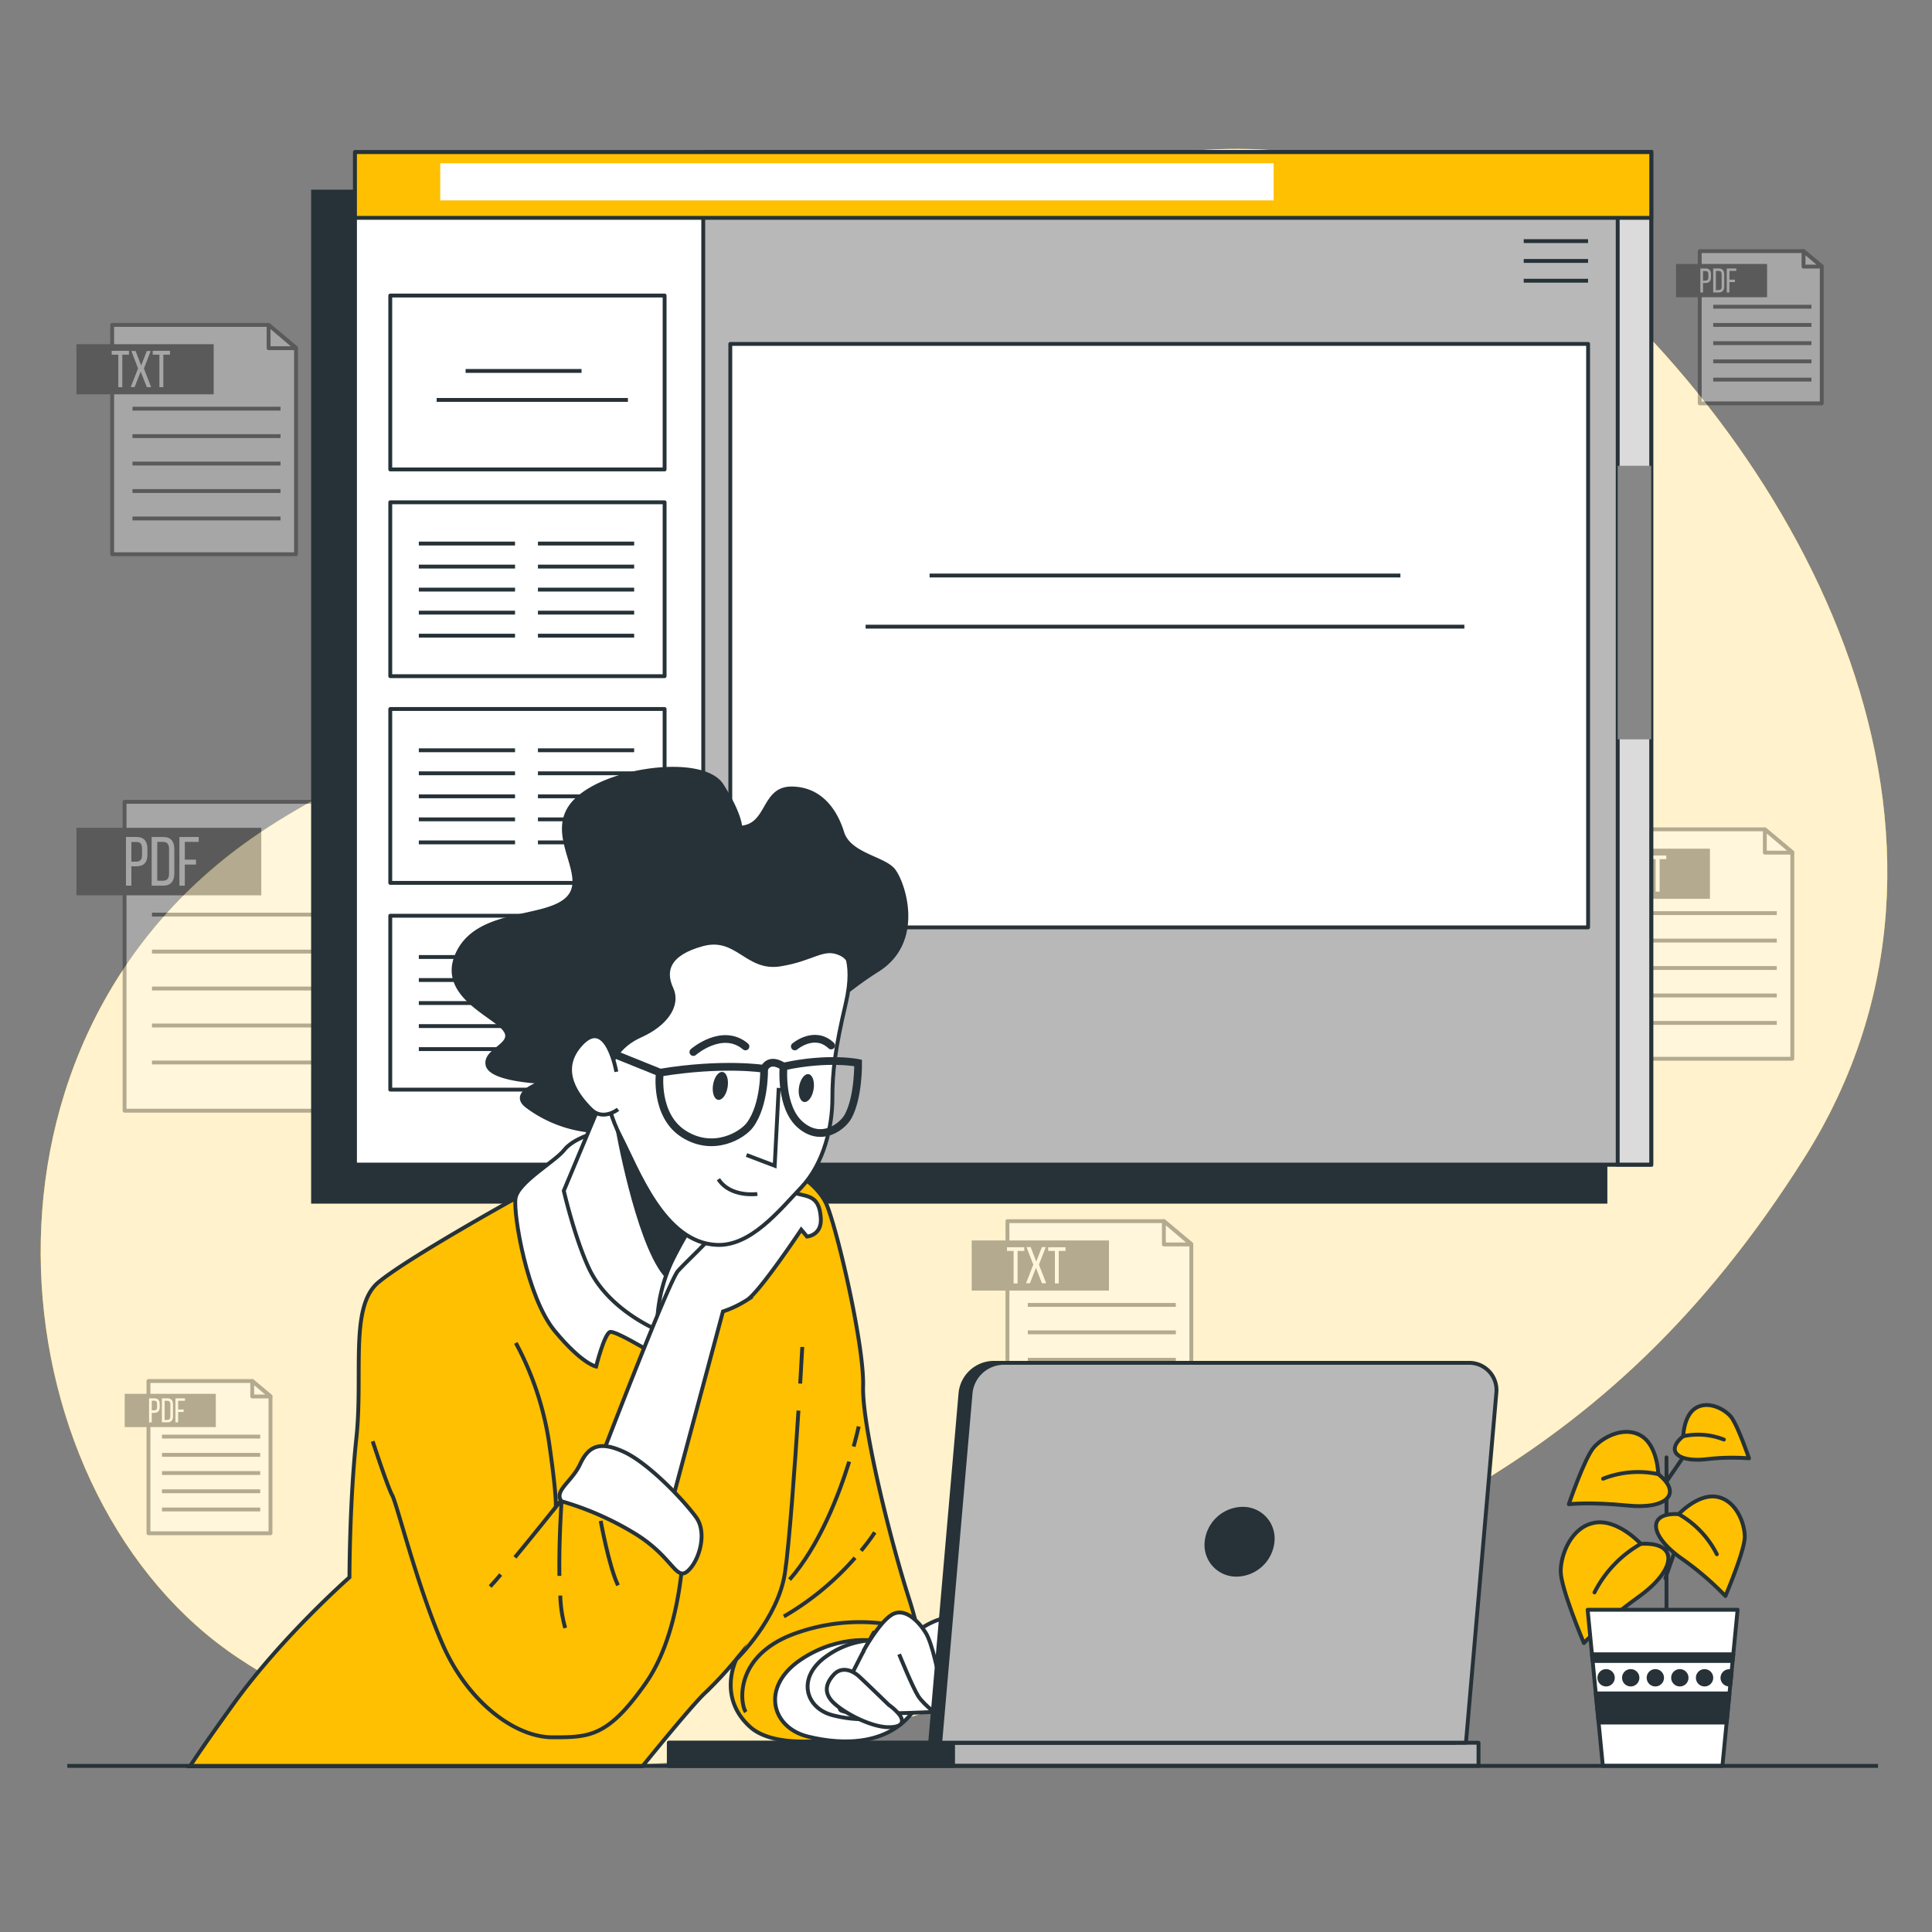 <svg xmlns="http://www.w3.org/2000/svg" viewBox="0 0 500 500"><rect x="0" y="0" width="500" height="500" fill="#808080" stroke="none"/><g id="freepik--background-simple--inject-72"><path d="M401.11,63.17s-54.24-40.07-123.57-18S180,126.85,140.73,168.78c-20.58,22-51.34,31.11-75.92,48.41-78.61,55.33-64.95,171-3,212,53.66,35.53,120,36.47,205.78,4.53S414.86,382.19,467,299.57,468,117.87,401.11,63.17Z" style="fill:#FFC001"></path><path d="M401.11,63.17s-54.24-40.07-123.57-18S180,126.85,140.73,168.78c-20.58,22-51.34,31.11-75.92,48.41-78.61,55.33-64.95,171-3,212,53.66,35.53,120,36.47,205.78,4.53S414.86,382.19,467,299.57,468,117.87,401.11,63.17Z" style="fill:#fff;opacity:0.8"></path></g><g id="freepik--Docs--inject-72"><g style="opacity:0.3"><polygon points="76.61 143.44 29.03 143.44 29.03 84.09 69.51 84.09 76.61 90.01 76.61 143.44" style="fill:#fff;stroke:#000;stroke-linejoin:round"></polygon><polygon points="69.51 84.09 69.51 90.11 76.61 90.11 69.51 84.09" style="fill:#fff;stroke:#000;stroke-linejoin:round"></polygon><rect x="19.78" y="89.08" width="35.52" height="12.97"></rect><line x1="34.29" y1="105.76" x2="72.6" y2="105.76" style="fill:none;stroke:#000;stroke-miterlimit:10"></line><line x1="34.29" y1="112.87" x2="72.6" y2="112.87" style="fill:none;stroke:#000;stroke-miterlimit:10"></line><line x1="34.29" y1="119.97" x2="72.6" y2="119.97" style="fill:none;stroke:#000;stroke-miterlimit:10"></line><line x1="34.29" y1="127.08" x2="72.6" y2="127.08" style="fill:none;stroke:#000;stroke-miterlimit:10"></line><line x1="34.29" y1="134.18" x2="72.6" y2="134.18" style="fill:none;stroke:#000;stroke-miterlimit:10"></line><path d="M30.62,100.2V91.79H28.9v-1h4.47v1H31.65v8.41Z" style="fill:#fff"></path><path d="M36.41,96.17l-1.57,4h-1l1.89-4.82L34,90.84h1.09l1.44,3.75L38,90.84h1l-1.75,4.54,1.87,4.82H38Z" style="fill:#fff"></path><path d="M41.25,100.2V91.79H39.52v-1H44v1H42.27v8.41Z" style="fill:#fff"></path></g><g style="opacity:0.3"><polygon points="463.85 274 416.27 274 416.27 214.64 456.74 214.64 463.85 220.56 463.85 274" style="fill:#fff;stroke:#000;stroke-linejoin:round"></polygon><polygon points="456.74 214.64 456.74 220.66 463.85 220.66 456.74 214.64" style="fill:#fff;stroke:#000;stroke-linejoin:round"></polygon><rect x="407.01" y="219.64" width="35.52" height="12.97"></rect><line x1="421.53" y1="236.32" x2="459.83" y2="236.32" style="fill:none;stroke:#000;stroke-miterlimit:10"></line><line x1="421.53" y1="243.42" x2="459.83" y2="243.42" style="fill:none;stroke:#000;stroke-miterlimit:10"></line><line x1="421.53" y1="250.52" x2="459.83" y2="250.52" style="fill:none;stroke:#000;stroke-miterlimit:10"></line><line x1="421.53" y1="257.63" x2="459.83" y2="257.63" style="fill:none;stroke:#000;stroke-miterlimit:10"></line><line x1="421.53" y1="264.73" x2="459.83" y2="264.73" style="fill:none;stroke:#000;stroke-miterlimit:10"></line><path d="M417.86,230.76v-8.41h-1.73v-.95h4.48v.95h-1.72v8.41Z" style="fill:#fff"></path><path d="M423.65,226.72l-1.57,4h-1l1.89-4.83-1.77-4.53h1.08l1.45,3.74,1.46-3.74h1l-1.75,4.53,1.87,4.83H425.2Z" style="fill:#fff"></path><path d="M428.48,230.76v-8.41h-1.72v-.95h4.48v.95h-1.73v8.41Z" style="fill:#fff"></path></g><g style="opacity:0.3"><polygon points="308.31 375.39 260.73 375.39 260.73 316.03 301.21 316.03 308.31 321.95 308.31 375.39" style="fill:#fff;stroke:#000;stroke-linejoin:round"></polygon><polygon points="301.21 316.03 301.21 322.06 308.31 322.06 301.21 316.03" style="fill:#fff;stroke:#000;stroke-linejoin:round"></polygon><rect x="251.48" y="321.03" width="35.52" height="12.97"></rect><line x1="266" y1="337.71" x2="304.3" y2="337.71" style="fill:none;stroke:#000;stroke-miterlimit:10"></line><line x1="266" y1="344.81" x2="304.3" y2="344.81" style="fill:none;stroke:#000;stroke-miterlimit:10"></line><line x1="266" y1="351.91" x2="304.3" y2="351.91" style="fill:none;stroke:#000;stroke-miterlimit:10"></line><line x1="266" y1="359.02" x2="304.3" y2="359.02" style="fill:none;stroke:#000;stroke-miterlimit:10"></line><line x1="266" y1="366.12" x2="304.3" y2="366.12" style="fill:none;stroke:#000;stroke-miterlimit:10"></line><path d="M262.32,332.15v-8.41H260.6v-.95h4.48v.95h-1.73v8.41Z" style="fill:#fff"></path><path d="M268.11,328.11l-1.57,4h-1l1.88-4.83-1.76-4.53h1.08l1.44,3.74,1.46-3.74h1l-1.76,4.53,1.88,4.83h-1.1Z" style="fill:#fff"></path><path d="M273,332.15v-8.41h-1.73v-.95h4.48v.95H274v8.41Z" style="fill:#fff"></path></g><g style="opacity:0.3"><polygon points="96.32 287.45 32.24 287.45 32.24 207.51 86.76 207.51 96.32 215.48 96.32 287.45" style="fill:#fff;stroke:#000;stroke-linejoin:round"></polygon><polygon points="86.76 207.51 86.76 215.62 96.32 215.62 86.76 207.51" style="fill:#fff;stroke:#000;stroke-linejoin:round"></polygon><rect x="19.78" y="214.24" width="47.84" height="17.47"></rect><line x1="39.33" y1="236.7" x2="90.92" y2="236.7" style="fill:none;stroke:#000;stroke-miterlimit:10"></line><line x1="39.33" y1="246.27" x2="90.92" y2="246.27" style="fill:none;stroke:#000;stroke-miterlimit:10"></line><line x1="39.33" y1="255.83" x2="90.92" y2="255.83" style="fill:none;stroke:#000;stroke-miterlimit:10"></line><line x1="39.33" y1="265.4" x2="90.92" y2="265.4" style="fill:none;stroke:#000;stroke-miterlimit:10"></line><line x1="39.33" y1="274.97" x2="90.92" y2="274.97" style="fill:none;stroke:#000;stroke-miterlimit:10"></line><path d="M35.32,216.61c2,0,2.83,1.17,2.83,3.08v1.51c0,2-.94,3-2.94,3H34v5h-1.4v-12.6ZM35.21,223c1,0,1.55-.49,1.55-1.69v-1.68c0-1.15-.41-1.73-1.44-1.73H34V223Z" style="fill:#fff"></path><path d="M42.25,216.61c2,0,2.86,1.18,2.86,3.13v6.35c0,1.93-.9,3.12-2.86,3.12h-3v-12.6Zm0,11.32c1,0,1.5-.63,1.5-1.78v-6.48c0-1.16-.49-1.79-1.51-1.79H40.7v10.05Z" style="fill:#fff"></path><path d="M50.73,222.48v1.27h-2.9v5.46h-1.4v-12.6h5v1.27h-3.6v4.6Z" style="fill:#fff"></path></g><g style="opacity:0.3"><polygon points="70 396.8 38.42 396.8 38.42 357.41 65.28 357.41 70 361.34 70 396.8" style="fill:#fff;stroke:#000;stroke-linejoin:round"></polygon><polygon points="65.28 357.41 65.28 361.41 70 361.41 65.28 357.41" style="fill:#fff;stroke:#000;stroke-linejoin:round"></polygon><rect x="32.28" y="360.72" width="23.57" height="8.61"></rect><line x1="41.92" y1="371.79" x2="67.34" y2="371.79" style="fill:none;stroke:#000;stroke-miterlimit:10"></line><line x1="41.92" y1="376.51" x2="67.34" y2="376.51" style="fill:none;stroke:#000;stroke-miterlimit:10"></line><line x1="41.92" y1="381.22" x2="67.34" y2="381.22" style="fill:none;stroke:#000;stroke-miterlimit:10"></line><line x1="41.92" y1="385.94" x2="67.34" y2="385.94" style="fill:none;stroke:#000;stroke-miterlimit:10"></line><line x1="41.92" y1="390.65" x2="67.34" y2="390.65" style="fill:none;stroke:#000;stroke-miterlimit:10"></line><path d="M39.94,361.89c1,0,1.39.58,1.39,1.52v.74c0,1-.46,1.5-1.45,1.5h-.61v2.45h-.69v-6.21ZM39.88,365c.52,0,.77-.24.77-.83v-.83c0-.56-.21-.85-.71-.85h-.67V365Z" style="fill:#fff"></path><path d="M43.35,361.89c1,0,1.41.59,1.41,1.55v3.13c0,.95-.44,1.53-1.41,1.53H41.9v-6.21Zm0,5.58c.5,0,.74-.31.74-.88V363.4c0-.57-.24-.88-.75-.88h-.74v5Z" style="fill:#fff"></path><path d="M47.53,364.78v.63H46.1v2.69h-.69v-6.21h2.47v.63H46.1v2.26Z" style="fill:#fff"></path></g><g style="opacity:0.3"><polygon points="471.47 104.39 439.89 104.39 439.89 64.99 466.75 64.99 471.47 68.92 471.47 104.39" style="fill:#fff;stroke:#000;stroke-linejoin:round"></polygon><polygon points="466.75 64.99 466.75 68.99 471.47 68.99 466.75 64.99" style="fill:#fff;stroke:#000;stroke-linejoin:round"></polygon><rect x="433.75" y="68.31" width="23.57" height="8.61"></rect><line x1="443.38" y1="79.38" x2="468.8" y2="79.38" style="fill:none;stroke:#000;stroke-miterlimit:10"></line><line x1="443.38" y1="84.09" x2="468.8" y2="84.09" style="fill:none;stroke:#000;stroke-miterlimit:10"></line><line x1="443.38" y1="88.81" x2="468.8" y2="88.81" style="fill:none;stroke:#000;stroke-miterlimit:10"></line><line x1="443.38" y1="93.52" x2="468.8" y2="93.52" style="fill:none;stroke:#000;stroke-miterlimit:10"></line><line x1="443.38" y1="98.24" x2="468.8" y2="98.24" style="fill:none;stroke:#000;stroke-miterlimit:10"></line><path d="M441.41,69.48c1,0,1.39.57,1.39,1.52v.74c0,1-.46,1.5-1.45,1.5h-.61v2.45h-.69V69.48Zm-.06,3.14c.52,0,.77-.24.77-.84V71c0-.57-.21-.85-.71-.85h-.67v2.51Z" style="fill:#fff"></path><path d="M444.82,69.48c1,0,1.41.58,1.41,1.54v3.13c0,.95-.44,1.54-1.41,1.54h-1.45V69.48Zm0,5.58c.5,0,.74-.31.74-.88V71c0-.57-.24-.88-.75-.88h-.74v5Z" style="fill:#fff"></path><path d="M449,72.37V73h-1.43v2.69h-.69V69.48h2.47v.63h-1.78v2.26Z" style="fill:#fff"></path></g></g><g id="freepik--Screen--inject-72"><rect x="81.02" y="49.59" width="334.46" height="261.41" style="fill:#263238;stroke:#263238;stroke-miterlimit:10"></rect><rect x="91.87" y="39.36" width="335.47" height="262.03" style="fill:#FFC001"></rect><rect x="91.87" y="39.36" width="335.47" height="262.03" style="fill:#fff;stroke:#263238;stroke-linecap:round;stroke-linejoin:round"></rect><rect x="101" y="76.49" width="71" height="45" style="fill:#fff;stroke:#263238;stroke-linecap:round;stroke-linejoin:round"></rect><line x1="120.5" y1="96" x2="150.5" y2="96" style="fill:none;stroke:#263238;stroke-miterlimit:10"></line><line x1="113" y1="103.5" x2="162.5" y2="103.5" style="fill:none;stroke:#263238;stroke-miterlimit:10"></line><rect x="101" y="129.99" width="71" height="45" style="fill:#fff;stroke:#263238;stroke-linecap:round;stroke-linejoin:round"></rect><line x1="108.39" y1="140.67" x2="133.29" y2="140.67" style="fill:none;stroke:#263238;stroke-miterlimit:10"></line><line x1="108.39" y1="146.63" x2="133.29" y2="146.63" style="fill:none;stroke:#263238;stroke-miterlimit:10"></line><line x1="108.39" y1="152.59" x2="133.29" y2="152.59" style="fill:none;stroke:#263238;stroke-miterlimit:10"></line><line x1="108.39" y1="158.55" x2="133.29" y2="158.55" style="fill:none;stroke:#263238;stroke-miterlimit:10"></line><line x1="108.39" y1="164.51" x2="133.29" y2="164.51" style="fill:none;stroke:#263238;stroke-miterlimit:10"></line><line x1="139.22" y1="140.67" x2="164.12" y2="140.67" style="fill:none;stroke:#263238;stroke-miterlimit:10"></line><line x1="139.22" y1="146.63" x2="164.12" y2="146.63" style="fill:none;stroke:#263238;stroke-miterlimit:10"></line><line x1="139.22" y1="152.59" x2="164.12" y2="152.59" style="fill:none;stroke:#263238;stroke-miterlimit:10"></line><line x1="139.22" y1="158.55" x2="164.12" y2="158.55" style="fill:none;stroke:#263238;stroke-miterlimit:10"></line><line x1="139.22" y1="164.51" x2="164.12" y2="164.51" style="fill:none;stroke:#263238;stroke-miterlimit:10"></line><rect x="101" y="183.49" width="71" height="45" style="fill:#fff;stroke:#263238;stroke-linecap:round;stroke-linejoin:round"></rect><line x1="108.39" y1="194.17" x2="133.29" y2="194.17" style="fill:none;stroke:#263238;stroke-miterlimit:10"></line><line x1="108.39" y1="200.13" x2="133.29" y2="200.13" style="fill:none;stroke:#263238;stroke-miterlimit:10"></line><line x1="108.39" y1="206.09" x2="133.29" y2="206.09" style="fill:none;stroke:#263238;stroke-miterlimit:10"></line><line x1="108.39" y1="212.05" x2="133.29" y2="212.05" style="fill:none;stroke:#263238;stroke-miterlimit:10"></line><line x1="108.39" y1="218.01" x2="133.29" y2="218.01" style="fill:none;stroke:#263238;stroke-miterlimit:10"></line><line x1="139.22" y1="194.17" x2="164.12" y2="194.17" style="fill:none;stroke:#263238;stroke-miterlimit:10"></line><line x1="139.22" y1="200.13" x2="164.12" y2="200.13" style="fill:none;stroke:#263238;stroke-miterlimit:10"></line><line x1="139.22" y1="206.09" x2="164.12" y2="206.09" style="fill:none;stroke:#263238;stroke-miterlimit:10"></line><line x1="139.22" y1="212.05" x2="164.12" y2="212.05" style="fill:none;stroke:#263238;stroke-miterlimit:10"></line><line x1="139.22" y1="218.01" x2="164.12" y2="218.01" style="fill:none;stroke:#263238;stroke-miterlimit:10"></line><rect x="101" y="236.99" width="71" height="45" style="fill:#fff;stroke:#263238;stroke-linecap:round;stroke-linejoin:round"></rect><line x1="108.39" y1="247.67" x2="133.29" y2="247.67" style="fill:none;stroke:#263238;stroke-miterlimit:10"></line><line x1="108.39" y1="253.63" x2="133.29" y2="253.63" style="fill:none;stroke:#263238;stroke-miterlimit:10"></line><line x1="108.39" y1="259.59" x2="133.29" y2="259.59" style="fill:none;stroke:#263238;stroke-miterlimit:10"></line><line x1="108.39" y1="265.55" x2="133.29" y2="265.55" style="fill:none;stroke:#263238;stroke-miterlimit:10"></line><line x1="108.39" y1="271.51" x2="133.29" y2="271.51" style="fill:none;stroke:#263238;stroke-miterlimit:10"></line><line x1="139.22" y1="247.67" x2="164.12" y2="247.67" style="fill:none;stroke:#263238;stroke-miterlimit:10"></line><line x1="139.22" y1="253.63" x2="164.12" y2="253.63" style="fill:none;stroke:#263238;stroke-miterlimit:10"></line><line x1="139.22" y1="259.59" x2="164.12" y2="259.59" style="fill:none;stroke:#263238;stroke-miterlimit:10"></line><line x1="139.22" y1="265.55" x2="164.12" y2="265.55" style="fill:none;stroke:#263238;stroke-miterlimit:10"></line><line x1="139.22" y1="271.51" x2="164.12" y2="271.51" style="fill:none;stroke:#263238;stroke-miterlimit:10"></line><rect x="182" y="39.36" width="245.33" height="262.03" style="fill:#b8b8b8;stroke:#263238;stroke-linecap:round;stroke-linejoin:round"></rect><rect x="189" y="89" width="222" height="151" style="fill:#fff;stroke:#263238;stroke-linecap:round;stroke-linejoin:round"></rect><line x1="240.58" y1="148.94" x2="362.42" y2="148.94" style="fill:none;stroke:#263238;stroke-miterlimit:10"></line><line x1="224.02" y1="162.18" x2="378.98" y2="162.18" style="fill:none;stroke:#263238;stroke-miterlimit:10"></line><rect x="418.66" y="39.36" width="8.67" height="262.03" style="fill:#dbdbdb;stroke:#263238;stroke-miterlimit:10"></rect><rect x="418.66" y="120.54" width="8.67" height="70.8" style="fill:#878787"></rect><rect x="91.87" y="39.36" width="335.47" height="17.02" style="fill:#FFC001;stroke:#263238;stroke-linecap:round;stroke-linejoin:round"></rect><rect x="113.93" y="42.26" width="215.68" height="9.6" style="fill:#fff"></rect><line x1="410.99" y1="62.4" x2="394.34" y2="62.4" style="fill:none;stroke:#263238;stroke-miterlimit:10"></line><line x1="410.99" y1="67.53" x2="394.34" y2="67.53" style="fill:none;stroke:#263238;stroke-miterlimit:10"></line><line x1="410.99" y1="72.65" x2="394.34" y2="72.65" style="fill:none;stroke:#263238;stroke-miterlimit:10"></line></g><g id="freepik--Plant--inject-72"><line x1="431" y1="408.44" x2="435.05" y2="396.86" style="fill:none;stroke:#263238;stroke-linecap:round;stroke-linejoin:round"></line><line x1="431.29" y1="377.17" x2="431.29" y2="420.31" style="fill:none;stroke:#263238;stroke-linecap:round;stroke-linejoin:round"></line><path d="M424.65,399.55s-6-6.55-12-5.46-8.74,8.2-8.74,12.57,6,18.57,6,18.57,4.37-4.91,14.21-12S434.49,399,424.65,399.55Z" style="fill:#FFC001;stroke:#263238;stroke-linecap:round;stroke-linejoin:round"></path><path d="M424.65,399.55a30.06,30.06,0,0,0-12,12.57" style="fill:none;stroke:#263238;stroke-linecap:round;stroke-linejoin:round"></path><path d="M434.45,391.86s5-5.39,9.91-4.48,7.19,6.77,7.18,10.37-5,15.3-5,15.3a78.5,78.5,0,0,0-11.67-9.94C426.78,397.24,426.34,391.39,434.45,391.86Z" style="fill:#FFC001;stroke:#263238;stroke-linecap:round;stroke-linejoin:round"></path><path d="M434.45,391.86a24.67,24.67,0,0,1,9.87,10.38" style="fill:none;stroke:#263238;stroke-linecap:round;stroke-linejoin:round"></path><line x1="430.42" y1="384.7" x2="437.95" y2="373.69" style="fill:none;stroke:#263238;stroke-linecap:round;stroke-linejoin:round"></line><path d="M429.16,381.51s-.12-7.32-4.43-9.93-9.86.27-12.25,3S406,389.29,406,389.29s5.38-.65,15.33.35S435.52,386.55,429.16,381.51Z" style="fill:#FFC001;stroke:#263238;stroke-linecap:round;stroke-linejoin:round"></path><path d="M429.16,381.51a24.76,24.76,0,0,0-14.28,1.18" style="fill:none;stroke:#263238;stroke-linecap:round;stroke-linejoin:round"></path><path d="M435.63,371.69s.09-5.39,3.26-7.31,7.27.2,9,2.18,4.75,10.85,4.75,10.85a57.82,57.82,0,0,0-11.28.26C434.06,378.4,431,375.4,435.63,371.69Z" style="fill:#FFC001;stroke:#263238;stroke-linecap:round;stroke-linejoin:round"></path><path d="M435.63,371.69a18.21,18.21,0,0,1,10.51.87" style="fill:none;stroke:#263238;stroke-linecap:round;stroke-linejoin:round"></path><polygon points="449.69 416.61 410.88 416.61 414.81 457.01 445.76 457.01 449.69 416.61" style="fill:#fff;stroke:#263238;stroke-linecap:round;stroke-linejoin:round"></polygon><path d="M439.4,434.21a1.74,1.74,0,1,0,1.74-1.74A1.73,1.73,0,0,0,439.4,434.21Z" style="fill:#263238;stroke:#263238;stroke-linecap:round;stroke-linejoin:round"></path><path d="M433,434.21a1.74,1.74,0,1,0,1.74-1.74A1.73,1.73,0,0,0,433,434.21Z" style="fill:#263238;stroke:#263238;stroke-linecap:round;stroke-linejoin:round"></path><polygon points="412.17 429.86 448.4 429.86 448.57 428.13 412 428.13 412.17 429.86" style="fill:#263238;stroke:#263238;stroke-linecap:round;stroke-linejoin:round"></polygon><polygon points="446.85 445.79 447.58 438.26 412.99 438.26 413.72 445.79 446.85 445.79" style="fill:#263238;stroke:#263238;stroke-linecap:round;stroke-linejoin:round"></polygon><path d="M445.77,434.21a1.73,1.73,0,0,0,1.74,1.73l.3,0,.32-3.32a1.8,1.8,0,0,0-.62-.12A1.74,1.74,0,0,0,445.77,434.21Z" style="fill:#263238;stroke:#263238;stroke-linecap:round;stroke-linejoin:round"></path><path d="M426.66,434.21a1.74,1.74,0,1,0,1.74-1.74A1.73,1.73,0,0,0,426.66,434.21Z" style="fill:#263238;stroke:#263238;stroke-linecap:round;stroke-linejoin:round"></path><path d="M413.92,434.21a1.74,1.74,0,1,0,1.74-1.74A1.73,1.73,0,0,0,413.92,434.21Z" style="fill:#263238;stroke:#263238;stroke-linecap:round;stroke-linejoin:round"></path><path d="M420.29,434.21a1.74,1.74,0,1,0,1.74-1.74A1.73,1.73,0,0,0,420.29,434.21Z" style="fill:#263238;stroke:#263238;stroke-linecap:round;stroke-linejoin:round"></path></g><g id="freepik--Character--inject-72"><path d="M166.27,457.11c4.8-5.92,13.37-16.36,16.32-19.1a98.07,98.07,0,0,0,8-8.64s-5.07,9.83,3.57,17.58,34.28,1.79,39.94-2.38,6.26-14.9,1.2-30.7-12.23-45-11.93-55.14-6.26-38.75-9.24-46.5-15.2-13.41-27.72-16.09-46.2,11.32-46.2,11.32l-6.85,2.68s-28,15.5-35.47,21.76-3.88,23.55-5.66,40.24-1.79,36.07-1.79,36.07-17.29,15.2-29.81,32.48c-6,8.32-9.49,13.39-11.47,16.42Z" style="fill:#FFC001;stroke:#263238;stroke-miterlimit:10"></path><path d="M227.74,424.82s-10-2.35-20.48,4.68-7.62,17.56,1.75,19.9,21.66,2.34,28.1-7.61S232.43,424.23,227.74,424.82Z" style="fill:#fff;stroke:#263238;stroke-miterlimit:10"></path><path d="M230.23,424.73a22,22,0,0,0-16,3.66c-8.22,5.48-5.94,13.71,1.37,15.54s16.91,1.83,21.94-5.94S233.88,424.28,230.23,424.73Z" style="fill:#fff;stroke:#263238;stroke-miterlimit:10"></path><path d="M207.09,358.07c.33-5.44.54-9.15.54-9.48" style="fill:none;stroke:#263238;stroke-miterlimit:10"></path><path d="M190.64,429.37s10.73-10.43,12.51-22.36c1.11-7.35,2.55-27.38,3.49-41.95" style="fill:none;stroke:#263238;stroke-miterlimit:10"></path><path d="M219.77,378.27c-2.7,8.68-7.7,21.71-15.42,30.53" style="fill:none;stroke:#263238;stroke-miterlimit:10"></path><path d="M222.23,369.16s-.42,2-1.31,5.2" style="fill:none;stroke:#263238;stroke-miterlimit:10"></path><path d="M221.29,403.15a73.22,73.22,0,0,1-18.43,15.19" style="fill:none;stroke:#263238;stroke-miterlimit:10"></path><path d="M226.4,396.58a52,52,0,0,1-3.55,4.74" style="fill:none;stroke:#263238;stroke-miterlimit:10"></path><path d="M236.84,421.92a49.29,49.29,0,0,0-30.41.59c-16.69,5.67-14.9,18.48-13.41,20.57" style="fill:none;stroke:#263238;stroke-miterlimit:10"></path><path d="M191.6,214.21s0-3.51-4.83-11-29.42-4.39-37.76,3.95,3.51,18.88-1.76,25-22.83,3.07-28.54,14.05,8.78,16.24,11.86,20.19-5.27,5.27-4.39,9.22,14.48,4.39,14.48,4.39-8.78,2.64-4.39,6.15a32.7,32.7,0,0,0,21.08,6.59c8.78-.44,6.58-17.57,5.71-30.3s10.53-26.78,23.71-25.47,27.22,16.25,25,22.84,3.51-1.32,15.37-8.79,6.59-22.83,4-25.9-11.41-3.95-13.17-9.66-5.71-11.41-13.17-11.41S199.06,213.77,191.6,214.21Z" style="fill:#263238;stroke:#263238;stroke-miterlimit:10"></path><path d="M154,293.15s-5.66,1.49-8,4.48S134,306,133.41,310.14s3,25.64,10.13,34.28,10.73,9.24,10.73,9.24,2.09-8.34,3.58-8.94,15.2,8,15.2,8,2.38-14,3.88-14,6.25,4.77,6.25,4.77,1.79-11.93.6-21.17-8.94-20.56-14.6-24.44S159,290.47,154,293.15Z" style="fill:#fff;stroke:#263238;stroke-miterlimit:10"></path><path d="M156.91,281.83l-11,26.34s2.83,12.27,6.55,20.16c5.07,10.73,17.6,15.84,17.6,15.84a40.6,40.6,0,0,1,3.95-18,97.94,97.94,0,0,1,8.78-14.49S163.06,292.37,156.91,281.83Z" style="fill:#fff;stroke:#263238;stroke-miterlimit:10"></path><path d="M159.75,291.82s5.05,28.87,12.27,37.89l6.85-13-18-28.15Z" style="fill:#263238;stroke:#263238;stroke-miterlimit:10"></path><path d="M155.46,377.51s17.59-45.91,20-48.59,7.75-7.45,10.14-10.73,8.94-11.62,11.33-11.62,8,2.08,10.73,2.68,4.47,1.49,4.76,6-3.57,4.77-3.57,4.77l-1.49-1.79s-10.73,16.1-14,18.18a27.85,27.85,0,0,1-6.26,3l-14.31,53.36Z" style="fill:#fff;stroke:#263238;stroke-miterlimit:10"></path><path d="M217.5,244.39s4.17,3.48,1.39,15.28-3.47,17.71-3.47,24.66-2.08,16.67-8,22.92-13.19,15.28-21.87,14.93c-13.75-.55-20.49-19.45-25-28.13S155,273.56,155,268.7s.69-16.32,6.94-25,23.27-12.15,30.56-11.11S208.82,234.67,217.5,244.39Z" style="fill:#fff;stroke:#263238;stroke-miterlimit:10"></path><path d="M158.12,275.65s1.39-4.86,7.64-7.64,10.07-7.64,8-12.16-1-9,8-11.46,11.46,6.6,20.14,5.21,11.11-4.86,15.62-2.78,2.43,8,2.43,8,5.56-10.07-5.2-21.53-36.81-15.63-54.87-2.43-7.64,44.1-7.64,44.1S153.26,276.34,158.12,275.65Z" style="fill:#263238;stroke:#263238;stroke-miterlimit:10"></path><polyline points="201.53 281.55 200.49 301.69 193.19 298.91" style="fill:none;stroke:#263238;stroke-miterlimit:10"></polyline><path d="M196,309s-6.94,1-10.07-3.82" style="fill:none;stroke:#263238;stroke-miterlimit:10"></path><path d="M188.31,281.34c-.32,2-1.43,3.46-2.47,3.29s-1.62-1.92-1.3-3.91,1.43-3.46,2.47-3.29S188.63,279.35,188.31,281.34Z" style="fill:#263238"></path><path d="M210.56,281.9c-.32,2-1.43,3.46-2.47,3.29s-1.63-1.92-1.3-3.9,1.43-3.47,2.47-3.3S210.88,279.91,210.56,281.9Z" style="fill:#263238"></path><path d="M179.44,272.27s7.47-6.51,13.49-1.45" style="fill:none;stroke:#263238;stroke-linecap:round;stroke-miterlimit:10;stroke-width:2px"></path><path d="M205.7,270.82s5.06-4.33,9.4-.24" style="fill:none;stroke:#263238;stroke-linecap:round;stroke-miterlimit:10;stroke-width:2px"></path><path d="M197.75,276.61s-10.6-1.69-27,1c0,0-1.44,11.08,6.27,15.9s15.18.24,17.1-2.41C198,285.82,197.75,276.61,197.75,276.61Z" style="fill:none;stroke:#263238;stroke-miterlimit:10;stroke-width:2px"></path><path d="M222.08,275.09s-7.58-1.61-19.3.92c0,0-1,10.6,4.48,15.2s10.86.23,12.24-2.3C222.22,283.9,222.08,275.09,222.08,275.09Z" style="fill:none;stroke:#263238;stroke-miterlimit:10;stroke-width:2px"></path><path d="M197.75,276.61s1.14-3.12,5-.6" style="fill:none;stroke:#263238;stroke-miterlimit:10;stroke-width:2px"></path><line x1="154.62" y1="271.06" x2="170.76" y2="277.57" style="fill:none;stroke:#263238;stroke-miterlimit:10;stroke-width:2px"></line><path d="M159.51,277.38s-2.43-14.23-9-7.29-.69,13.89,2.43,17,7,0,7,0" style="fill:#fff;stroke:#263238;stroke-miterlimit:10"></path><path d="M133.49,347.54A79.37,79.37,0,0,1,142.05,373c2.09,14.31,1.79,17,1.79,17l10.43-12.51s17,11.92,19.67,15.79,3,5.07,3,5.07,0,23.25-9.84,37.26-14.61,14-24.14,14-21.76-8.95-28.32-23.85S102.71,389.13,101.52,387s-5.07-14-5.07-14" style="fill:#FFC001;stroke:#263238;stroke-miterlimit:10"></path><path d="M129.58,407.49c-1.09,1.28-2,2.35-2.73,3.1" style="fill:none;stroke:#263238;stroke-miterlimit:10"></path><path d="M143.84,390s-5.57,7-10.57,13.05" style="fill:none;stroke:#263238;stroke-miterlimit:10"></path><path d="M145.33,388.53a77.87,77.87,0,0,1,18.48,8.05c10.13,6,11,12.52,14,10.14s5.36-9.84,2.38-14-12.22-14-18.77-17-9.24-1.2-11.33,3.28S143.24,385.85,145.33,388.53Z" style="fill:#fff;stroke:#263238;stroke-miterlimit:10"></path><path d="M145,412.93a34.35,34.35,0,0,0,1.28,8.39" style="fill:none;stroke:#263238;stroke-miterlimit:10"></path><path d="M145.33,388.53s-.71,10-.56,19.31" style="fill:none;stroke:#263238;stroke-miterlimit:10"></path><path d="M155.46,393.6s2.09,11.63,4.48,16.69" style="fill:none;stroke:#263238;stroke-miterlimit:10"></path><path d="M226.11,422.51s-10.14,17.89-8.65,20,34.58,0,34.58,0l1.78-7.15s6.86,2.68,12.23,2.68,1.19-1.49-.6-3.28-12.22-8.34-13.12-8.94S234.15,420.72,226.11,422.51Z" style="fill:#fff;stroke:#263238;stroke-miterlimit:10"></path><path d="M247.7,420.45s4.79-1.44,6.07,1.6.64,16,.16,19.32-2.71,3.19-3.67,0-3.2-20.44-3.2-20.44Z" style="fill:#fff;stroke:#263238;stroke-miterlimit:10"></path><path d="M237.64,421.89s7.19-4.95,9.27-2.4,4,22.68,4.63,24.12-2.72,2.55-4,1.11-4.95-8.78-6.06-11.49S237.64,421.89,237.64,421.89Z" style="fill:#fff;stroke:#263238;stroke-miterlimit:10"></path><path d="M223.43,427.32s4-7.35,7.35-9.42,7,1.75,8.78,4.63,3.19,10.38,4,14.05,3,7.82,1.76,8.3-6.23-3.67-7.67-5.9-4.95-10.86-4.95-10.86" style="fill:#fff;stroke:#263238;stroke-miterlimit:10"></path><path d="M230,441.21s-5.75-5.59-7.67-7.35-4.63-2.55-6.54-.47-2.88,4.63,0,7.34S225.51,447,230,447s3.67-2.24,2.55-3.51A14.51,14.51,0,0,0,230,441.21Z" style="fill:#fff;stroke:#263238;stroke-miterlimit:10"></path></g><g id="freepik--Device--inject-72"><rect x="173.09" y="451.02" width="209.55" height="5.99" transform="translate(555.73 908.03) rotate(180)" style="fill:#b8b8b8;stroke:#263238;stroke-linecap:round;stroke-linejoin:round"></rect><rect x="173.09" y="451.02" width="73.56" height="5.99" transform="translate(419.74 908.03) rotate(180)" style="fill:#263238;stroke:#263238;stroke-linecap:round;stroke-linejoin:round"></rect><path d="M240.72,451H376.78l7.86-90.49a7.05,7.05,0,0,0-7.13-7.81H257.06a8.69,8.69,0,0,0-8.48,7.81Z" style="fill:#263238;stroke:#263238;stroke-linecap:round;stroke-linejoin:round"></path><path d="M243.33,451H379.39l7.86-90.49a7.05,7.05,0,0,0-7.13-7.81H259.67a8.69,8.69,0,0,0-8.48,7.81Z" style="fill:#b8b8b8;stroke:#263238;stroke-linecap:round;stroke-linejoin:round"></path><path d="M312.27,399a9.49,9.49,0,0,1,9.27-8.53,7.7,7.7,0,0,1,7.79,8.53,9.49,9.49,0,0,1-9.27,8.53A7.7,7.7,0,0,1,312.27,399Z" style="fill:#263238;stroke:#263238;stroke-linecap:round;stroke-linejoin:round"></path></g><g id="freepik--Table--inject-72"><line x1="486.03" y1="457.01" x2="17.42" y2="457.01" style="fill:none;stroke:#263238;stroke-miterlimit:10"></line></g></svg>